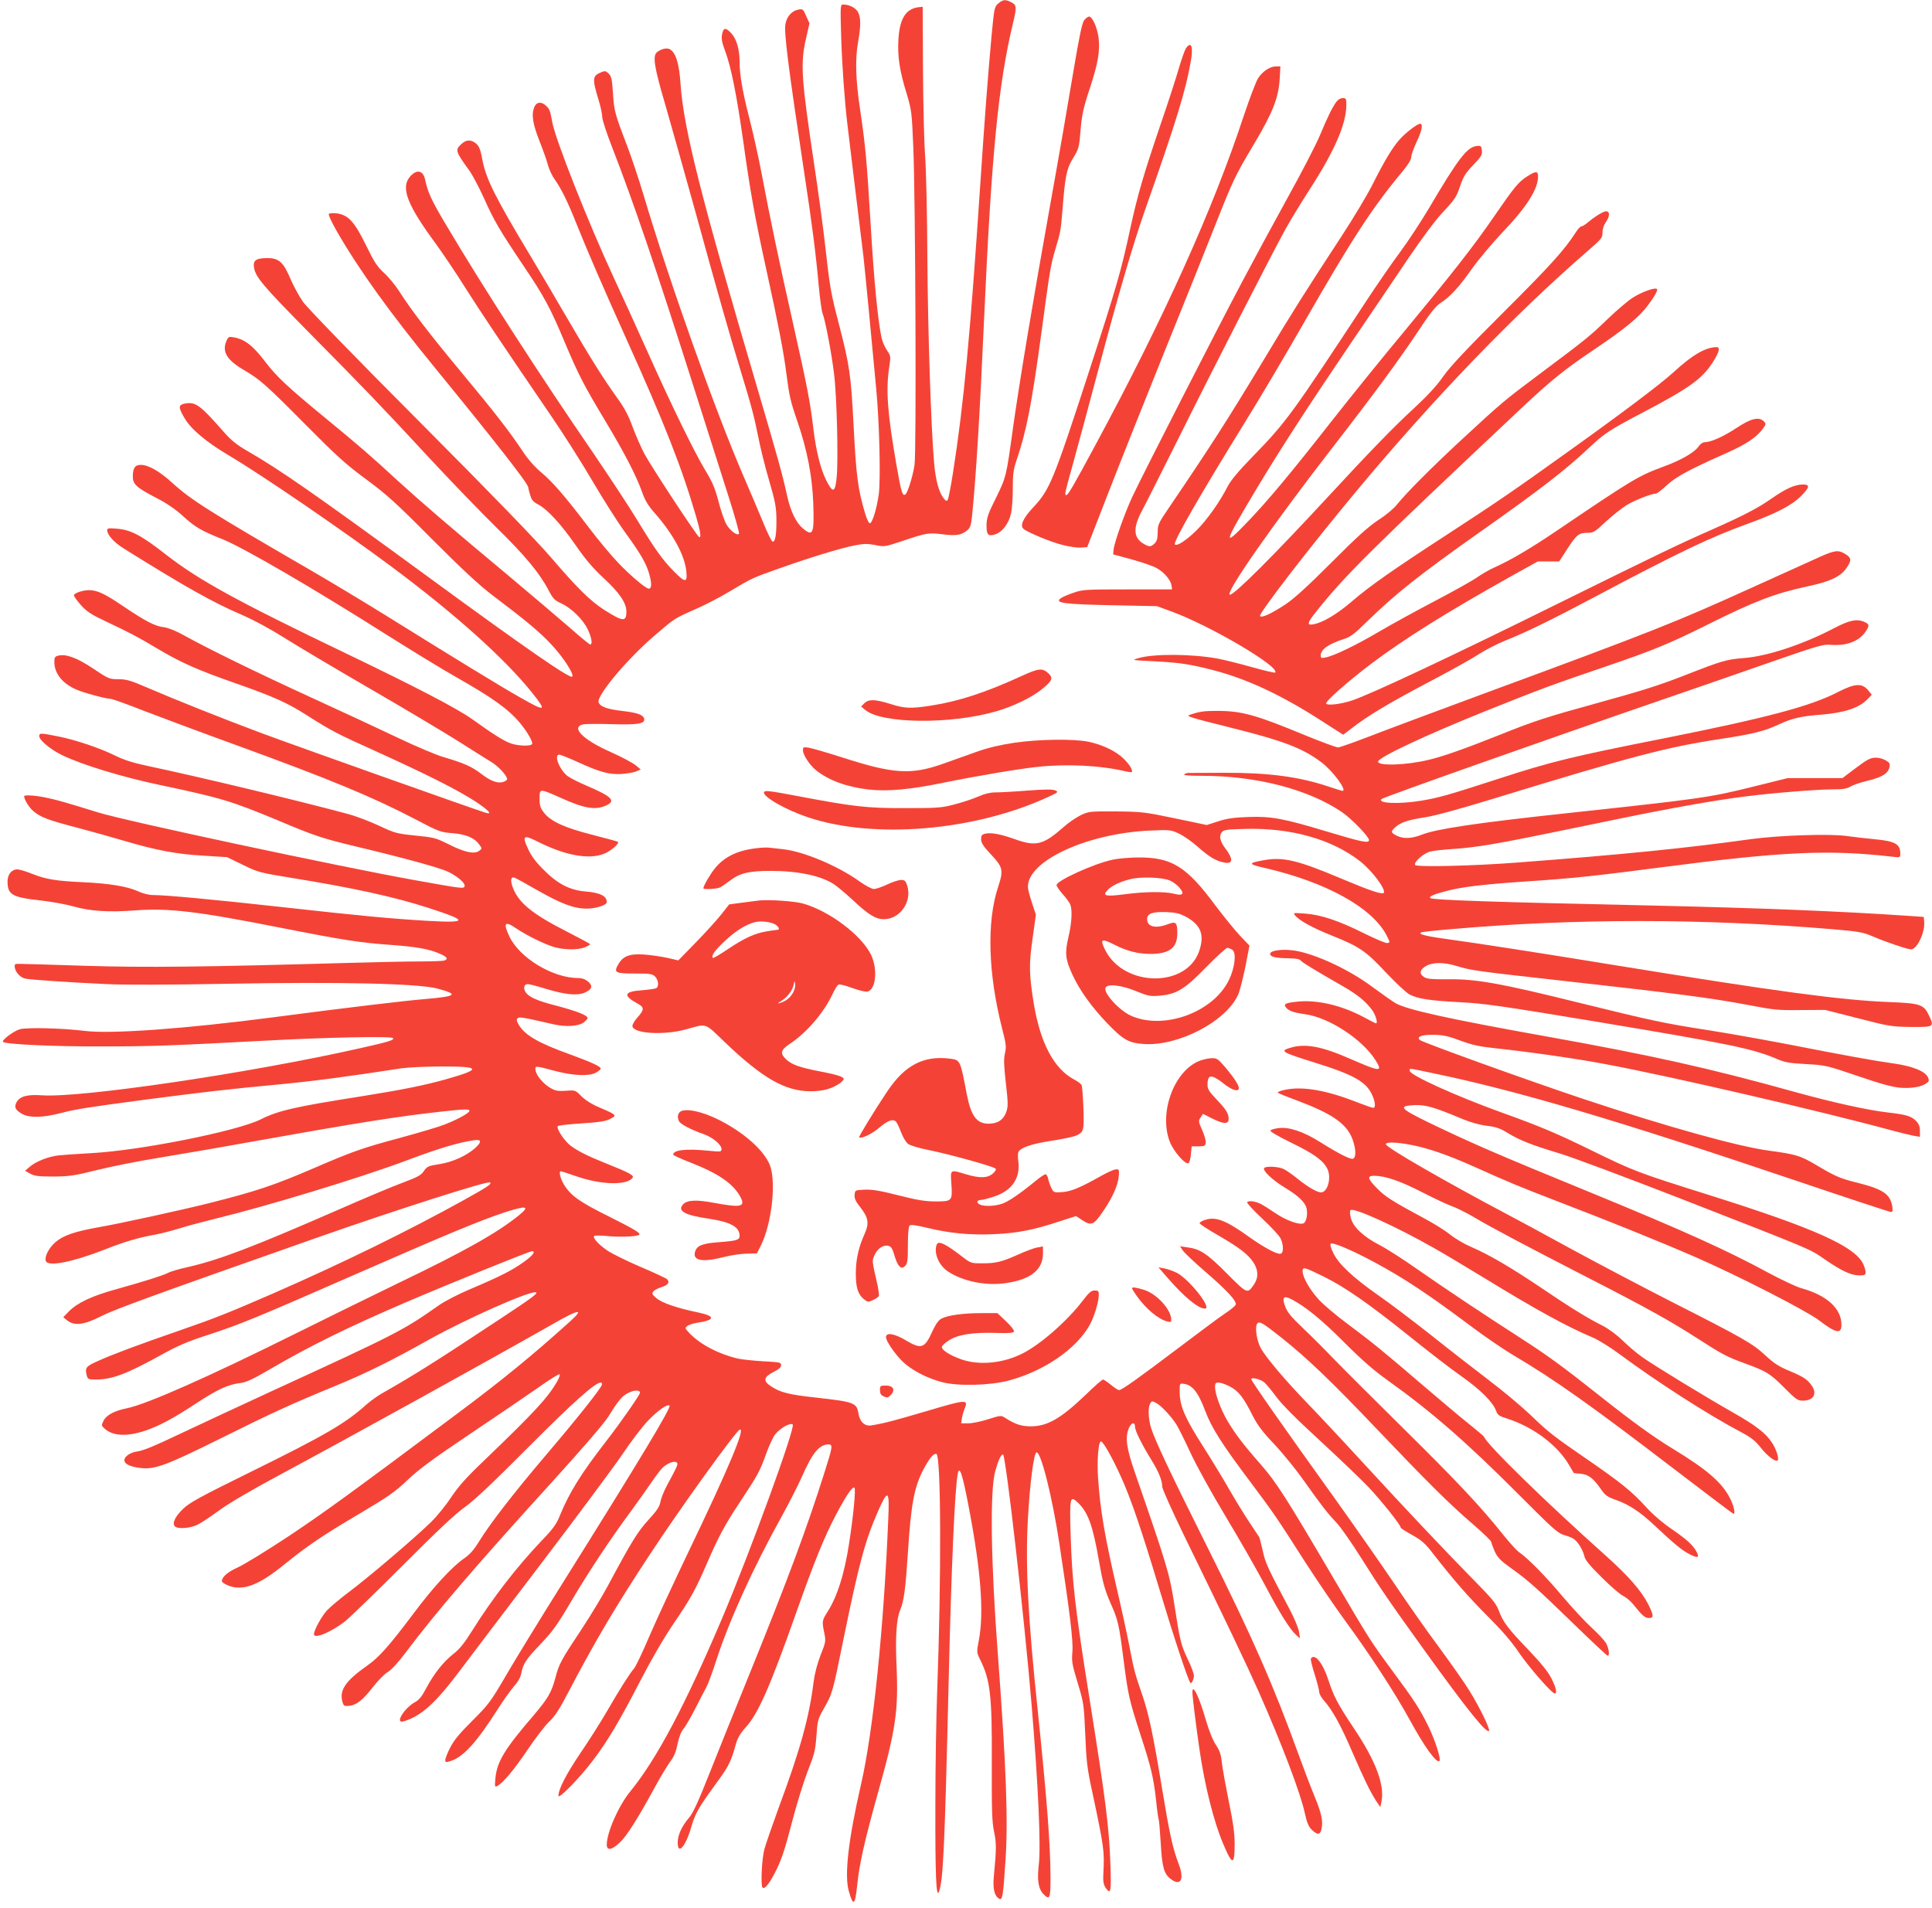 <?xml version="1.0" standalone="no"?>
<!DOCTYPE svg PUBLIC "-//W3C//DTD SVG 20010904//EN"
 "http://www.w3.org/TR/2001/REC-SVG-20010904/DTD/svg10.dtd">
<svg version="1.0" xmlns="http://www.w3.org/2000/svg"
 width="1280pt" height="1264pt" viewBox="0 0 1280 1264"
 preserveAspectRatio="xMidYMid meet">
<g transform="translate(0,1264) scale(0.1,-0.1)"
fill="#f44336" stroke="none">
<path d="M6614 12617 c-26 -22 -27 -29 -45 -218 -25 -276 -45 -538 -74 -974
-67 -1007 -110 -1463 -181 -1916 -14 -91 -30 -172 -35 -180 -7 -11 -13 -9 -28
11 -31 40 -52 118 -62 230 -21 239 -42 887 -45 1360 -1 278 -8 584 -15 680 -7
96 -13 357 -14 580 l-2 405 -29 -3 c-84 -11 -124 -77 -132 -216 -6 -113 8
-204 54 -354 34 -113 35 -124 45 -362 14 -335 21 -2017 8 -2100 -11 -75 -46
-187 -61 -196 -19 -12 -27 13 -58 191 -60 344 -72 497 -49 650 11 73 11 76
-14 113 -14 20 -30 57 -36 82 -24 108 -50 374 -71 725 -28 466 -36 546 -71
785 -30 198 -34 337 -15 445 20 112 20 168 1 204 -14 28 -58 51 -98 51 -20 0
-20 -4 -14 -217 6 -188 23 -428 42 -583 3 -25 25 -211 50 -415 25 -203 50
-406 55 -450 9 -77 53 -532 85 -880 22 -235 30 -600 17 -701 -13 -91 -41 -186
-58 -191 -7 -2 -20 25 -32 64 -49 166 -59 243 -77 589 -17 330 -27 396 -95
659 -57 219 -61 243 -95 545 -14 124 -46 356 -70 515 -86 573 -93 672 -56 835
l24 106 -22 48 c-20 46 -22 48 -53 42 -42 -8 -75 -45 -84 -94 -11 -56 18 -282
125 -992 50 -326 77 -538 95 -740 8 -85 19 -168 25 -184 18 -44 59 -259 76
-396 19 -144 30 -577 18 -695 -10 -101 -26 -104 -70 -15 -37 74 -66 193 -83
330 -22 188 -42 288 -134 699 -96 427 -148 674 -211 1006 -20 105 -56 267 -80
360 -45 175 -65 289 -65 375 0 80 -19 148 -52 186 -39 44 -55 43 -64 -3 -6
-29 -1 -55 21 -113 39 -105 76 -291 119 -595 50 -356 76 -499 156 -865 76
-346 113 -538 130 -675 19 -149 27 -184 74 -320 64 -188 97 -358 104 -537 7
-207 -1 -225 -69 -169 -44 37 -82 114 -104 216 -30 137 -60 246 -195 705 -378
1282 -490 1726 -511 2020 -9 139 -31 210 -70 233 -19 12 -56 4 -84 -17 -33
-24 -23 -92 53 -351 38 -132 127 -447 197 -700 149 -543 227 -816 300 -1055
74 -241 91 -307 120 -451 13 -68 45 -196 71 -284 40 -137 47 -174 48 -255 1
-102 -8 -154 -26 -148 -7 3 -35 60 -63 129 -28 68 -86 205 -129 304 -187 432
-490 1285 -661 1859 -31 104 -81 254 -112 335 -81 211 -84 225 -92 344 -6 91
-10 111 -28 129 -20 19 -25 20 -53 8 -55 -23 -57 -43 -14 -183 13 -43 24 -93
24 -112 0 -19 30 -110 66 -202 140 -360 289 -797 534 -1568 87 -275 194 -609
236 -742 43 -134 74 -246 70 -250 -14 -14 -61 23 -85 66 -13 24 -36 91 -51
150 -22 83 -39 126 -85 201 -77 128 -226 434 -383 785 -72 160 -173 383 -226
496 -167 360 -387 916 -407 1029 -14 78 -18 88 -42 110 -29 28 -61 25 -75 -5
-23 -50 -14 -112 32 -229 25 -62 50 -134 57 -162 7 -27 27 -69 45 -94 43 -61
84 -144 143 -292 67 -168 185 -441 330 -762 252 -558 368 -853 461 -1172 30
-102 37 -145 23 -143 -12 1 -316 464 -363 551 -22 42 -58 123 -79 180 -28 77
-54 126 -105 196 -89 124 -174 259 -336 537 -74 127 -178 304 -233 395 -236
392 -297 514 -321 641 -12 66 -21 89 -41 107 -34 29 -66 28 -99 -3 -42 -39
-39 -48 57 -180 19 -28 61 -107 92 -175 68 -152 103 -212 262 -449 138 -204
180 -282 278 -517 90 -212 122 -274 260 -504 132 -220 210 -370 249 -480 20
-57 41 -92 87 -143 121 -139 195 -276 206 -382 8 -77 -7 -77 -81 -2 -78 79
-127 148 -249 349 -52 86 -183 284 -289 440 -359 523 -729 1097 -978 1517 -93
157 -115 205 -134 293 -14 61 -57 68 -101 16 -61 -73 -17 -187 176 -448 42
-58 130 -188 194 -290 111 -174 207 -319 566 -845 83 -121 207 -317 276 -435
69 -118 165 -269 213 -335 107 -147 145 -213 164 -288 15 -57 13 -87 -6 -87
-19 0 -126 90 -204 173 -45 47 -130 149 -190 228 -157 207 -243 307 -318 369
-42 35 -87 86 -123 140 -87 131 -187 260 -406 523 -212 255 -333 413 -412 537
-27 41 -72 97 -102 123 -44 41 -64 71 -118 182 -76 155 -116 199 -190 211 -26
3 -51 2 -56 -3 -5 -5 17 -54 57 -123 146 -252 344 -528 644 -895 409 -500 620
-771 620 -794 0 -6 6 -30 13 -52 9 -32 21 -45 52 -61 61 -32 152 -130 250
-272 65 -94 116 -153 186 -218 103 -95 149 -163 149 -220 0 -69 -22 -68 -145
10 -94 60 -180 145 -353 347 -96 112 -391 417 -872 900 -430 431 -746 757
-773 796 -25 36 -62 103 -82 150 -47 112 -77 139 -153 139 -76 0 -97 -15 -89
-63 10 -63 62 -124 366 -432 369 -373 471 -479 796 -830 143 -154 343 -361
444 -460 189 -185 286 -302 345 -415 30 -57 41 -68 85 -88 66 -30 146 -108
176 -174 25 -54 32 -98 15 -98 -5 0 -67 51 -137 113 -70 61 -252 215 -403 342
-383 319 -587 495 -737 632 -178 164 -248 225 -478 414 -247 203 -322 273
-396 370 -83 109 -135 150 -210 164 -31 6 -36 4 -47 -20 -34 -74 -1 -130 118
-199 102 -60 140 -93 400 -355 208 -210 269 -266 405 -366 138 -102 198 -156
435 -395 199 -199 309 -302 399 -371 224 -169 315 -245 391 -326 79 -83 156
-201 141 -216 -15 -15 -303 184 -956 662 -749 548 -983 711 -1201 836 -62 36
-103 68 -143 114 -168 191 -194 210 -267 197 -43 -9 -43 -24 -4 -92 42 -75
145 -162 294 -250 218 -129 756 -497 1082 -740 422 -314 754 -613 932 -837 97
-122 88 -125 -87 -25 -129 73 -444 266 -881 538 -135 84 -357 218 -495 298
-680 394 -800 470 -925 584 -83 76 -157 118 -207 118 -39 0 -53 -21 -53 -78 0
-51 25 -73 158 -142 64 -33 124 -73 175 -120 82 -74 120 -96 255 -150 140 -55
607 -327 1102 -641 162 -102 365 -226 450 -274 245 -139 348 -213 426 -306 47
-57 87 -126 79 -139 -10 -16 -100 -12 -147 7 -43 16 -110 58 -248 157 -101 72
-367 211 -840 438 -717 344 -973 484 -1191 654 -162 127 -233 164 -323 171
-52 5 -66 3 -66 -8 0 -33 45 -83 113 -125 409 -255 582 -352 771 -434 88 -38
197 -97 295 -159 86 -54 338 -204 561 -333 223 -129 484 -285 580 -345 96 -61
199 -126 229 -144 47 -30 101 -89 101 -112 0 -4 -11 -12 -24 -17 -36 -13 -85
4 -149 54 -61 47 -115 71 -252 111 -49 15 -182 71 -295 125 -113 54 -369 173
-570 265 -367 168 -692 327 -850 415 -52 29 -103 50 -132 54 -62 7 -124 40
-274 141 -117 80 -170 105 -224 105 -42 0 -100 -20 -100 -34 0 -8 21 -37 47
-66 38 -42 68 -62 162 -106 161 -76 220 -107 343 -181 155 -92 264 -141 513
-228 262 -92 348 -131 478 -214 166 -105 194 -120 467 -243 328 -149 527 -249
648 -327 88 -58 118 -90 70 -76 -75 23 -1283 452 -1478 525 -271 101 -578 224
-764 304 -111 48 -139 56 -192 56 -59 0 -65 2 -166 70 -108 72 -181 99 -232
86 -22 -5 -26 -12 -26 -42 0 -75 53 -142 144 -182 47 -21 198 -62 228 -62 10
0 109 -35 220 -79 112 -43 385 -145 608 -226 626 -228 904 -343 1190 -492 157
-83 169 -87 245 -93 90 -7 147 -30 179 -74 21 -28 21 -28 1 -43 -32 -24 -97
-10 -200 42 -88 44 -100 47 -223 59 -124 13 -136 16 -240 65 -60 28 -152 63
-203 77 -337 91 -1006 251 -1334 320 -90 19 -153 39 -206 65 -103 51 -261 105
-379 129 -119 24 -130 25 -130 3 0 -27 76 -90 153 -127 134 -64 392 -143 642
-196 416 -88 475 -106 790 -237 242 -102 288 -117 520 -173 315 -75 545 -139
600 -164 66 -31 120 -78 113 -98 -7 -17 -9 -17 -343 43 -499 90 -1900 389
-2084 446 -223 69 -276 84 -344 98 -68 15 -147 20 -147 10 0 -22 33 -76 61
-99 48 -41 96 -59 291 -110 95 -25 234 -64 308 -86 213 -63 348 -89 525 -99
l159 -10 105 -51 c100 -49 112 -52 320 -86 415 -67 687 -127 912 -200 263 -85
261 -100 -7 -85 -251 15 -433 32 -964 91 -449 50 -773 80 -856 80 -27 0 -67
10 -100 25 -69 32 -191 52 -364 60 -177 8 -245 19 -336 55 -41 17 -86 30 -99
30 -38 0 -65 -33 -65 -81 0 -86 31 -104 212 -124 73 -8 174 -26 223 -40 111
-32 236 -40 408 -27 221 17 411 -5 957 -113 425 -84 538 -101 735 -115 170
-12 261 -28 332 -60 45 -20 54 -34 27 -44 -9 -3 -84 -6 -167 -6 -84 0 -300 -5
-482 -10 -948 -27 -1330 -31 -1725 -19 -217 7 -413 13 -435 13 -37 1 -40 -1
-37 -24 5 -33 38 -68 71 -74 34 -7 293 -25 536 -36 119 -6 416 -5 795 2 750
14 1265 2 1395 -31 147 -39 132 -52 -77 -70 -135 -11 -520 -57 -1008 -121
-581 -76 -1074 -112 -1250 -90 -143 18 -380 24 -428 11 -40 -11 -123 -73 -112
-84 17 -16 335 -31 650 -30 338 0 461 5 1085 38 396 22 840 31 849 17 8 -13
-23 -23 -214 -66 -736 -166 -1848 -330 -2110 -313 -100 7 -147 -6 -170 -45
-18 -34 -9 -53 40 -80 48 -25 136 -23 251 7 105 27 175 38 559 89 366 48 570
72 885 101 230 22 438 49 815 107 41 6 159 12 262 12 267 1 273 -17 28 -86
-140 -39 -288 -69 -565 -113 -433 -68 -544 -94 -657 -151 -155 -78 -801 -207
-1123 -224 -93 -5 -192 -12 -218 -15 -67 -8 -146 -39 -187 -73 l-34 -29 34
-19 c29 -16 56 -19 155 -19 107 1 139 6 288 43 92 23 278 60 414 82 135 22
409 69 607 105 711 127 969 168 1259 200 162 18 187 18 187 5 0 -14 -81 -58
-163 -90 -40 -16 -173 -55 -297 -89 -240 -64 -315 -90 -560 -196 -274 -118
-387 -156 -695 -234 -186 -47 -599 -137 -731 -160 -170 -30 -245 -56 -298
-102 -44 -39 -73 -97 -62 -124 14 -39 176 -7 384 74 133 53 235 83 340 101 35
6 107 25 160 41 53 17 160 45 237 64 338 82 961 271 1265 385 218 82 342 119
448 135 54 9 56 -10 7 -54 -58 -50 -147 -90 -234 -104 -73 -11 -82 -15 -103
-46 -19 -28 -42 -40 -138 -76 -63 -23 -261 -106 -440 -185 -559 -244 -777
-327 -986 -375 -55 -12 -114 -29 -130 -38 -38 -19 -156 -56 -338 -107 -165
-45 -263 -91 -320 -149 l-37 -38 27 -22 c48 -37 112 -29 225 29 91 46 352 141
1444 525 507 178 1120 374 1132 361 11 -11 -14 -28 -174 -117 -366 -203 -803
-417 -1253 -614 -308 -134 -388 -166 -630 -250 -270 -93 -451 -161 -543 -203
-80 -36 -86 -44 -71 -100 6 -19 13 -22 58 -22 107 0 203 36 421 156 124 69
182 94 330 142 213 70 308 109 1002 413 578 253 788 340 949 394 153 50 179
46 102 -17 -145 -117 -358 -237 -795 -447 -169 -82 -483 -236 -698 -343 -563
-280 -974 -462 -1103 -488 -84 -17 -137 -45 -156 -83 -15 -31 -15 -33 9 -54
55 -48 148 -52 270 -11 92 32 179 78 330 177 144 95 217 129 299 138 37 5 82
25 184 85 266 156 523 283 912 450 275 118 817 338 834 338 28 0 5 -30 -58
-74 -74 -53 -155 -94 -346 -175 -83 -35 -175 -82 -215 -111 -233 -164 -277
-187 -1090 -560 -236 -109 -524 -243 -640 -298 -146 -70 -226 -103 -263 -108
-55 -7 -97 -40 -86 -68 8 -21 54 -38 115 -43 88 -8 166 21 507 190 351 175
485 236 772 354 204 84 369 165 627 310 239 133 652 317 701 311 23 -3 -16
-32 -228 -172 -426 -282 -573 -375 -795 -501 -27 -16 -72 -48 -100 -73 -137
-123 -273 -202 -760 -442 -345 -170 -409 -205 -453 -248 -53 -51 -73 -95 -53
-115 19 -19 103 -13 151 12 25 12 89 55 142 94 60 44 204 129 375 221 521 280
1400 766 1838 1015 171 98 209 104 114 18 -248 -224 -450 -390 -755 -617 -705
-527 -879 -653 -1110 -807 -144 -95 -295 -188 -337 -207 -70 -32 -107 -64
-107 -92 0 -7 20 -20 45 -30 96 -36 200 3 369 141 156 126 249 189 496 335
194 115 238 146 320 224 73 70 169 141 415 306 176 118 380 257 453 308 73 52
136 91 140 87 4 -3 -4 -25 -17 -48 -62 -108 -148 -201 -482 -522 -121 -115
-171 -172 -220 -245 -34 -52 -94 -126 -133 -164 -106 -104 -416 -368 -542
-462 -61 -46 -128 -102 -149 -125 -35 -39 -85 -130 -85 -156 0 -35 116 14 209
87 28 23 199 188 379 368 226 227 353 346 412 387 60 42 185 160 420 396 300
301 443 429 480 429 6 0 10 -6 8 -14 -5 -24 -174 -236 -379 -476 -206 -243
-359 -440 -434 -561 -34 -56 -61 -87 -100 -114 -81 -56 -207 -193 -336 -366
-160 -213 -228 -290 -307 -345 -141 -99 -184 -161 -164 -236 8 -30 12 -33 43
-30 50 4 92 37 160 125 33 42 77 87 98 99 23 13 69 63 117 127 205 272 452
561 974 1135 204 225 342 385 371 431 69 112 93 139 137 159 39 18 72 17 72
-2 0 -13 -128 -197 -222 -318 -169 -218 -247 -343 -312 -503 -19 -48 -45 -84
-114 -155 -167 -175 -327 -382 -462 -597 -52 -84 -85 -125 -125 -156 -68 -53
-130 -132 -181 -228 -27 -52 -48 -78 -72 -91 -73 -39 -139 -146 -79 -129 117
34 213 121 376 339 71 94 318 421 551 726 232 305 468 623 524 705 55 83 131
182 168 221 66 69 131 115 144 101 12 -12 -191 -350 -713 -1183 -148 -236
-316 -510 -373 -609 -99 -169 -112 -187 -221 -296 -86 -85 -124 -132 -147
-179 -18 -35 -32 -71 -32 -81 0 -15 4 -16 34 -7 85 26 174 124 315 346 35 55
83 122 106 149 27 30 45 62 49 88 12 63 33 94 130 195 76 80 109 125 200 280
118 200 263 418 398 600 46 63 107 149 135 190 28 41 61 85 74 97 33 30 79 47
93 33 10 -10 7 -18 -69 -159 -18 -35 -37 -82 -40 -104 -6 -30 -24 -57 -79
-117 -72 -79 -108 -137 -268 -435 -38 -71 -116 -200 -172 -285 -140 -211 -152
-233 -176 -325 -27 -100 -48 -136 -149 -255 -189 -220 -239 -303 -249 -413 -5
-56 -4 -59 14 -49 38 20 111 108 202 243 50 74 113 156 140 182 38 35 69 82
132 204 173 330 310 562 535 903 197 301 571 820 596 828 40 15 -72 -252 -339
-808 -96 -201 -213 -452 -259 -559 -45 -107 -92 -204 -102 -215 -26 -29 -95
-137 -181 -286 -40 -69 -119 -194 -176 -277 -94 -140 -144 -237 -144 -281 0
-26 141 119 229 235 99 131 174 258 315 530 70 136 152 277 218 375 113 165
146 225 223 403 75 173 116 250 212 395 123 186 137 211 177 323 19 54 47 114
61 133 31 40 102 81 117 66 19 -19 -279 -838 -467 -1282 -245 -577 -433 -933
-610 -1150 -77 -94 -155 -271 -155 -352 0 -41 32 -36 86 14 46 43 121 161 236
373 35 64 79 137 98 163 26 34 39 66 49 117 9 44 23 81 38 99 14 16 49 77 79
135 29 58 63 122 73 141 11 19 41 99 66 178 87 267 242 609 435 957 46 83 105
199 132 259 70 160 116 216 177 216 30 0 28 -13 -28 -190 -116 -367 -242 -706
-493 -1325 -94 -231 -215 -531 -269 -668 -72 -182 -107 -258 -133 -289 -49
-57 -76 -116 -76 -166 0 -85 52 -27 89 100 28 97 47 130 186 320 63 87 80 123
110 231 12 42 29 72 65 112 84 92 161 268 335 760 119 336 185 499 261 644 69
131 113 196 125 184 10 -10 -8 -194 -37 -378 -30 -194 -77 -343 -141 -443 -37
-59 -38 -63 -22 -141 11 -54 10 -60 -24 -146 -23 -59 -39 -121 -47 -180 -28
-229 -88 -448 -231 -832 -43 -118 -86 -242 -95 -276 -17 -63 -25 -239 -12
-253 15 -14 48 29 93 120 34 69 58 143 100 305 30 118 78 272 105 343 45 114
52 139 59 236 7 101 10 114 47 178 60 106 59 103 134 472 102 498 142 645 227
839 66 150 77 143 68 -50 -30 -728 -100 -1409 -180 -1757 -85 -370 -112 -606
-81 -711 29 -102 41 -93 55 39 14 142 49 295 135 604 121 429 139 552 126 848
-9 194 -1 314 24 373 25 61 35 136 51 378 21 330 42 438 106 559 39 72 66 103
83 97 31 -12 33 -826 5 -1572 -6 -159 -12 -501 -12 -760 -1 -454 5 -617 24
-568 28 75 38 297 64 1388 18 767 41 1286 61 1384 11 54 32 -10 73 -228 80
-419 101 -696 66 -879 -15 -79 -15 -80 9 -128 67 -136 79 -236 77 -685 -1
-314 1 -389 15 -455 16 -78 16 -109 -2 -301 -7 -78 5 -126 36 -143 21 -11 26
14 41 245 19 269 6 625 -50 1375 -47 622 -53 1086 -17 1214 20 71 37 108 51
110 18 2 142 -1084 190 -1664 44 -533 62 -934 47 -1057 -11 -97 -3 -155 28
-189 44 -46 50 -35 50 99 0 221 -23 517 -85 1117 -65 616 -82 962 -65 1264 13
236 39 438 57 443 28 10 105 -293 152 -607 68 -445 92 -643 86 -713 -6 -65 -2
-85 35 -207 40 -132 41 -140 50 -340 7 -178 13 -228 45 -375 80 -376 83 -400
75 -547 -3 -50 1 -72 13 -92 36 -54 40 -34 34 147 -9 255 -31 426 -137 1092
-98 613 -117 781 -127 1101 -7 246 -4 258 49 208 67 -65 98 -150 139 -386 24
-139 37 -186 73 -271 55 -124 59 -142 91 -393 30 -232 37 -259 115 -500 67
-205 83 -273 100 -428 6 -61 14 -114 16 -118 3 -5 9 -75 14 -157 9 -160 21
-205 65 -239 66 -52 93 -6 56 93 -42 110 -61 198 -112 505 -58 352 -88 494
-130 617 -50 144 -57 172 -84 313 -14 74 -50 241 -80 370 -87 375 -115 540
-130 758 -8 113 2 242 19 242 15 0 78 -113 133 -235 66 -145 137 -355 253
-740 94 -313 192 -610 207 -625 7 -8 23 24 23 48 0 13 -17 60 -39 105 -47 99
-53 122 -91 369 -32 203 -45 248 -261 872 -56 161 -66 233 -40 294 16 38 41
43 41 8 0 -26 45 -116 109 -220 47 -76 71 -134 71 -176 0 -14 66 -161 146
-326 272 -556 411 -848 494 -1034 153 -346 277 -672 305 -804 13 -60 24 -87
45 -108 39 -38 58 -36 66 7 10 54 -1 103 -51 224 -25 60 -71 183 -104 273
-164 452 -302 768 -597 1358 -252 504 -355 723 -379 803 -17 59 -20 130 -5
158 10 17 13 18 38 5 34 -17 101 -89 136 -144 14 -22 56 -107 94 -189 39 -84
140 -267 234 -423 91 -151 209 -358 263 -460 97 -184 162 -287 205 -325 l23
-20 -7 45 c-4 24 -32 92 -63 150 -144 271 -161 307 -177 386 -10 43 -20 84
-24 91 -4 6 -32 49 -63 95 -31 46 -91 144 -134 218 -42 74 -120 202 -173 285
-119 186 -154 265 -156 354 -1 65 -1 66 24 63 59 -6 98 -55 145 -180 41 -110
111 -221 298 -469 156 -209 172 -231 362 -529 80 -124 199 -299 264 -388 164
-223 334 -483 431 -661 99 -181 178 -290 197 -272 11 12 -29 138 -73 228 -57
116 -92 171 -239 369 -142 193 -147 199 -385 605 -323 550 -382 641 -485 760
-118 134 -174 208 -225 295 -43 74 -80 175 -80 220 0 25 4 30 23 30 13 0 46
-11 73 -25 58 -29 92 -72 153 -194 33 -64 65 -107 142 -188 55 -58 143 -166
196 -241 120 -169 153 -212 219 -282 28 -30 102 -136 164 -235 124 -198 188
-291 425 -620 271 -376 402 -540 420 -523 10 9 -62 157 -129 265 -31 51 -121
179 -199 285 -79 106 -214 298 -300 427 -87 128 -262 379 -390 558 -352 490
-557 784 -557 795 0 15 56 2 84 -19 12 -9 48 -52 79 -94 38 -52 131 -146 289
-291 128 -118 274 -258 324 -310 84 -89 214 -251 214 -269 0 -4 34 -26 76 -49
64 -36 86 -55 142 -128 137 -175 229 -281 360 -412 93 -93 157 -167 204 -237
65 -96 219 -273 239 -273 17 0 9 37 -22 99 -22 44 -67 100 -150 187 -140 146
-171 187 -199 263 -18 48 -44 79 -179 216 -197 201 -419 436 -731 775 -134
146 -298 321 -365 390 -137 142 -261 288 -300 354 -28 49 -43 141 -26 166 13
20 37 6 164 -95 168 -134 329 -288 623 -597 349 -366 486 -502 642 -636 67
-58 122 -111 122 -118 0 -6 11 -35 23 -63 19 -41 39 -61 103 -107 118 -84 167
-128 413 -366 123 -120 228 -218 232 -218 14 0 10 39 -7 77 -9 19 -53 67 -96
106 -44 40 -130 133 -193 207 -110 132 -237 261 -291 296 -14 10 -65 65 -111
123 -148 185 -299 345 -653 695 -190 188 -396 393 -457 456 -60 63 -155 158
-210 210 -78 74 -104 106 -118 143 -23 62 -12 76 41 49 92 -48 200 -135 350
-286 117 -117 196 -186 290 -253 287 -205 522 -410 860 -749 250 -250 263
-262 318 -278 46 -14 62 -24 86 -58 16 -22 32 -56 36 -75 5 -28 31 -60 117
-145 60 -60 124 -115 142 -122 17 -8 47 -33 66 -56 59 -74 77 -90 104 -90 33
0 32 16 -4 89 -47 92 -129 186 -279 321 -400 357 -792 740 -810 791 -2 4 -45
41 -95 81 -51 40 -186 154 -302 253 -268 230 -339 288 -506 413 -75 55 -162
129 -193 163 -60 66 -106 148 -106 187 0 30 12 27 138 -35 139 -68 299 -179
562 -390 129 -104 287 -226 352 -271 125 -88 209 -172 229 -227 11 -31 20 -37
78 -55 174 -57 332 -177 408 -309 15 -25 28 -47 29 -49 1 -2 21 -5 44 -6 52
-4 84 -28 132 -96 33 -48 45 -57 105 -78 87 -31 159 -79 253 -167 133 -125
183 -166 233 -192 54 -27 66 -25 50 10 -21 45 -65 86 -166 155 -65 45 -128 99
-173 149 -92 101 -167 162 -394 318 -222 153 -247 172 -375 295 -55 52 -176
154 -270 225 -93 71 -267 206 -386 301 -119 94 -276 213 -350 264 -168 118
-260 205 -295 277 -16 31 -23 58 -18 63 12 12 142 -43 294 -125 198 -107 357
-213 640 -425 85 -64 207 -147 270 -185 281 -166 514 -331 1082 -766 208 -159
380 -289 383 -289 13 0 3 51 -21 99 -54 108 -151 192 -379 331 -132 80 -276
185 -490 355 -232 184 -345 267 -515 376 -255 164 -511 335 -690 460 -91 64
-203 136 -250 160 -106 55 -174 118 -190 178 -7 28 -8 47 -2 53 20 20 303
-109 551 -250 64 -36 213 -125 331 -197 351 -215 552 -325 728 -399 34 -15
113 -64 175 -110 247 -183 586 -401 805 -516 65 -35 92 -56 128 -102 42 -54
99 -97 111 -84 12 11 -9 76 -38 119 -41 63 -109 114 -258 199 -170 96 -521
310 -600 366 -35 25 -94 74 -130 110 -39 38 -92 77 -132 98 -97 48 -222 125
-416 257 -195 131 -337 214 -455 265 -45 19 -108 56 -140 82 -33 27 -112 76
-176 110 -203 109 -256 142 -309 197 -63 64 -67 83 -18 83 71 0 173 -35 315
-108 80 -41 169 -83 198 -93 29 -10 94 -42 145 -72 123 -73 343 -189 755 -401
398 -204 545 -286 732 -406 161 -104 192 -120 313 -164 139 -51 165 -66 258
-160 79 -79 88 -86 125 -86 69 1 95 45 57 100 -29 41 -54 58 -147 97 -71 29
-104 51 -161 104 -84 78 -149 115 -620 354 -192 98 -492 256 -665 350 -173 95
-364 198 -425 230 -410 217 -795 439 -803 463 -5 17 66 16 165 -3 113 -21 247
-68 413 -142 243 -109 296 -131 560 -233 340 -130 694 -273 920 -372 283 -124
725 -351 809 -414 115 -88 151 -95 151 -32 0 108 -94 195 -265 243 -33 9 -126
53 -207 96 -290 157 -560 279 -1168 529 -652 267 -802 332 -1103 477 -182 89
-196 106 -84 111 72 3 129 -13 319 -93 54 -22 115 -39 160 -44 59 -7 86 -16
138 -48 81 -49 154 -78 346 -136 83 -25 438 -158 790 -295 894 -349 861 -335
961 -404 113 -78 177 -108 231 -108 36 0 42 3 42 21 0 12 -7 36 -16 55 -55
116 -324 237 -1010 453 -492 155 -499 157 -804 306 -223 109 -331 154 -570
240 -309 111 -620 252 -620 280 0 19 -16 20 152 -15 559 -116 1213 -309 2397
-709 343 -116 631 -211 639 -211 11 0 13 8 9 37 -14 81 -60 113 -224 155 -125
31 -150 42 -288 124 -97 57 -131 67 -302 90 -206 27 -679 159 -1233 343 -377
126 -1069 376 -1084 391 -22 22 15 35 92 34 62 -1 96 -8 176 -38 80 -30 127
-40 240 -52 218 -23 544 -70 726 -105 438 -82 1433 -313 1892 -438 59 -16 125
-32 147 -36 l41 -7 0 40 c0 29 -7 46 -26 66 -31 31 -68 42 -184 55 -139 16
-367 67 -614 135 -566 158 -947 243 -1666 372 -637 114 -911 175 -985 218 -23
14 -91 62 -151 106 -156 117 -379 220 -517 242 -82 12 -162 1 -162 -22 0 -19
36 -28 121 -29 52 -1 75 -5 84 -17 13 -14 83 -57 280 -170 94 -54 149 -99 192
-158 23 -33 38 -86 24 -86 -3 0 -38 18 -79 40 -145 78 -307 117 -438 104 -82
-8 -98 -16 -79 -39 19 -23 50 -34 129 -45 156 -22 374 -164 462 -301 53 -84
38 -83 -173 9 -183 80 -292 100 -389 70 -72 -21 -60 -29 161 -98 257 -80 342
-127 381 -215 21 -46 24 -85 7 -85 -7 0 -57 18 -112 39 -198 78 -357 105 -470
81 -32 -6 -54 -15 -50 -20 5 -4 61 -27 124 -50 235 -88 331 -154 370 -256 24
-66 26 -122 4 -131 -17 -6 -91 31 -219 111 -107 68 -206 101 -273 92 -25 -3
-50 -10 -55 -15 -6 -6 46 -37 134 -80 156 -76 217 -120 244 -177 27 -58 1
-154 -43 -154 -26 0 -88 36 -156 91 -33 27 -75 56 -92 64 -35 17 -120 20 -129
6 -10 -18 57 -81 140 -131 86 -52 131 -95 141 -134 9 -38 0 -88 -18 -100 -25
-15 -117 17 -192 69 -35 24 -77 50 -92 58 -38 19 -86 25 -91 11 -2 -6 43 -55
101 -109 57 -53 112 -112 120 -130 20 -42 21 -94 2 -101 -20 -8 -106 37 -202
105 -161 116 -228 142 -299 119 -22 -7 -39 -17 -37 -23 1 -5 55 -41 120 -78
143 -83 199 -126 235 -179 34 -51 36 -102 5 -148 -44 -64 -43 -64 -179 72
-131 132 -177 163 -263 174 l-48 7 17 -26 c9 -15 77 -79 151 -143 145 -125
209 -195 201 -218 -3 -8 -34 -34 -69 -57 -35 -23 -173 -126 -308 -228 -274
-207 -378 -281 -396 -281 -7 0 -31 16 -54 35 -23 19 -47 35 -52 35 -6 0 -57
-44 -113 -99 -166 -159 -255 -211 -366 -211 -64 0 -105 14 -176 60 -20 13 -31
11 -106 -13 -46 -15 -105 -27 -131 -27 l-48 0 5 33 c2 17 11 47 18 64 26 63
11 62 -248 -15 -221 -65 -285 -82 -371 -96 -43 -7 -76 24 -85 81 -11 69 -29
75 -277 103 -184 20 -240 34 -303 76 -53 35 -48 61 18 94 35 18 50 31 50 45 0
19 -9 20 -120 26 -66 4 -141 12 -167 18 -128 30 -247 93 -318 166 -33 35 -34
37 -16 50 10 8 39 17 65 21 121 18 123 44 4 69 -136 28 -235 62 -273 93 -30
26 -33 32 -21 46 7 9 31 21 53 28 44 13 58 33 37 53 -8 7 -85 43 -172 80 -87
37 -184 85 -216 105 -61 40 -107 89 -94 101 4 4 42 4 84 0 71 -8 178 -5 208 5
26 9 -9 31 -192 123 -194 96 -253 137 -299 210 -25 40 -38 91 -22 91 3 0 53
-16 110 -36 160 -54 323 -58 364 -9 14 17 -17 34 -170 95 -128 51 -195 85
-243 122 -42 34 -94 115 -81 127 5 5 77 13 159 18 116 8 159 14 188 30 46 23
44 26 -68 74 -51 21 -95 49 -122 75 -41 42 -42 42 -105 37 -53 -3 -69 0 -102
19 -48 28 -94 84 -98 118 -4 30 -3 30 127 -5 122 -32 226 -37 273 -12 17 10
32 22 32 27 0 14 -61 42 -203 94 -206 74 -297 126 -338 193 -16 26 -19 37 -10
46 11 11 28 9 241 -40 81 -18 162 -13 197 13 14 11 26 24 26 29 0 18 -72 46
-204 81 -134 34 -191 60 -210 96 -13 25 -5 48 18 48 10 0 63 -14 118 -31 129
-39 208 -47 258 -26 50 22 57 44 23 74 -18 15 -40 23 -65 23 -169 0 -388 133
-456 275 -43 92 -31 106 45 54 66 -45 188 -105 249 -123 68 -20 161 -21 206
-2 19 8 35 17 35 20 0 3 -71 41 -157 85 -231 118 -322 193 -358 298 -15 43 -9
67 14 58 9 -3 76 -40 149 -82 162 -92 245 -123 329 -123 61 0 133 23 133 43 0
41 -44 63 -145 71 -101 9 -182 51 -272 142 -52 51 -82 91 -104 139 -42 90 -32
97 67 47 180 -90 334 -118 435 -79 46 18 107 71 92 80 -4 3 -80 23 -168 46
-182 46 -274 88 -319 144 -26 33 -31 47 -31 95 0 69 -2 69 140 6 161 -73 235
-84 308 -47 57 28 26 58 -129 124 -54 23 -114 53 -132 66 -54 40 -95 143 -57
143 9 0 64 -22 123 -49 147 -67 209 -84 291 -79 36 3 80 10 96 17 l30 13 -34
28 c-19 16 -93 55 -164 87 -186 82 -269 166 -182 184 17 3 102 4 190 1 171 -5
219 3 213 35 -5 27 -45 41 -147 53 -97 11 -144 28 -155 56 -16 42 184 282 366
439 140 120 132 115 269 176 63 27 166 80 229 118 154 92 153 91 330 154 206
73 408 135 500 153 62 12 86 13 138 3 62 -13 64 -12 185 28 154 52 171 55 262
43 88 -11 122 -6 160 24 24 19 28 31 36 106 26 261 51 668 79 1300 49 1086 94
1551 191 1955 26 109 25 121 -11 140 -39 20 -54 19 -86 -8z"/>
<path d="M7183 12506 c-14 -18 -32 -104 -72 -342 -29 -176 -97 -569 -152 -874
-121 -674 -208 -1201 -249 -1495 -43 -312 -44 -316 -111 -453 -51 -101 -62
-133 -63 -177 -1 -69 10 -81 59 -65 46 15 90 74 104 141 6 27 11 101 11 163 0
94 4 125 25 187 65 190 100 367 165 847 56 416 61 447 94 557 33 112 34 115
46 265 16 205 27 262 64 323 45 74 45 74 56 204 8 94 19 144 61 269 55 169 68
248 57 337 -9 65 -41 137 -62 137 -8 0 -23 -11 -33 -24z"/>
<path d="M7856 12318 c-8 -13 -28 -71 -46 -131 -17 -59 -69 -221 -117 -360
-118 -347 -155 -474 -204 -698 -60 -280 -90 -386 -280 -969 -230 -706 -255
-766 -364 -882 -66 -70 -89 -120 -64 -142 26 -23 182 -88 260 -107 43 -11 97
-19 120 -17 l42 3 142 365 c78 201 246 622 372 935 127 314 277 687 333 830
121 306 132 329 262 547 120 202 158 299 166 421 l5 87 -29 0 c-40 0 -88 -32
-118 -77 -14 -21 -56 -132 -95 -248 -202 -615 -528 -1338 -979 -2175 -153
-284 -187 -343 -198 -340 -12 2 -12 3 51 230 30 107 99 366 155 575 138 520
236 855 315 1080 209 593 271 795 305 992 17 96 1 134 -34 81z"/>
<path d="M8852 11963 c-28 -40 -56 -97 -110 -226 -26 -61 -122 -247 -214 -412
-91 -165 -226 -415 -300 -555 -163 -307 -664 -1288 -724 -1417 -50 -105 -121
-306 -126 -353 l-3 -33 125 -34 c69 -19 144 -45 167 -59 49 -28 91 -80 95
-115 l3 -24 -295 0 c-281 0 -298 -1 -360 -23 -36 -12 -74 -29 -84 -37 -39 -30
24 -38 339 -45 l300 -6 90 -33 c256 -92 729 -370 693 -407 -4 -3 -71 13 -150
35 -79 22 -181 48 -228 57 -172 32 -425 34 -530 3 -44 -13 -41 -13 100 -20
163 -8 242 -19 382 -55 239 -60 477 -172 763 -359 l114 -73 55 42 c105 82 242
164 497 299 142 74 295 159 342 190 47 30 127 72 178 92 143 57 308 138 589
287 561 298 771 398 1020 488 185 67 290 121 351 182 59 59 62 78 15 78 -55 0
-112 -26 -212 -95 -88 -62 -185 -112 -399 -207 -216 -95 -350 -160 -1035 -498
-693 -343 -1216 -588 -1340 -630 -73 -25 -165 -36 -174 -22 -8 13 142 146 298
264 224 168 499 340 922 577 l182 101 71 0 71 0 55 85 c61 93 75 105 135 105
37 0 48 7 119 74 44 40 105 89 137 109 55 33 167 77 196 77 7 0 39 25 71 55
60 56 151 105 397 214 127 57 194 101 236 156 25 34 26 37 10 53 -32 33 -86
20 -182 -44 -87 -57 -167 -93 -210 -94 -12 0 -29 -11 -38 -25 -27 -41 -114
-92 -231 -135 -173 -64 -204 -83 -724 -435 -155 -105 -299 -190 -401 -235 -30
-13 -82 -43 -115 -66 -33 -23 -157 -92 -275 -154 -118 -62 -285 -153 -370
-203 -158 -93 -301 -162 -358 -173 -27 -6 -32 -4 -32 13 0 40 51 76 150 108
46 14 72 33 160 120 188 183 343 306 745 590 399 281 568 412 725 560 100 94
131 115 360 235 298 157 383 217 454 324 45 69 56 106 29 106 -72 0 -160 -51
-282 -163 -88 -81 -347 -276 -721 -543 -347 -249 -462 -327 -780 -534 -357
-232 -516 -343 -634 -445 -98 -84 -190 -139 -253 -151 -47 -9 -43 9 19 86 194
243 353 400 1356 1344 197 185 285 257 488 393 199 134 295 213 351 289 45 59
68 102 61 109 -12 13 -103 -20 -160 -57 -33 -21 -106 -83 -162 -137 -125 -120
-144 -136 -441 -358 -254 -190 -259 -194 -540 -454 -191 -177 -356 -343 -420
-422 -21 -27 -75 -72 -124 -103 -65 -43 -140 -110 -309 -280 -158 -158 -247
-239 -305 -278 -93 -61 -156 -91 -169 -78 -13 13 338 468 646 837 513 615
1042 1163 1527 1584 90 78 96 85 96 121 0 23 9 50 22 68 27 38 28 72 2 72 -19
0 -73 -33 -124 -76 -16 -13 -34 -24 -40 -24 -7 0 -23 -17 -36 -38 -76 -118
-169 -221 -476 -527 -250 -249 -358 -364 -404 -430 -43 -62 -103 -126 -194
-211 -127 -116 -295 -289 -572 -589 -353 -382 -616 -645 -646 -645 -41 0 283
464 691 990 256 330 432 569 552 750 81 123 120 172 151 192 65 42 123 105
208 226 44 62 135 170 201 240 163 170 238 289 238 373 0 37 -14 37 -71 1 -59
-38 -84 -68 -221 -267 -141 -205 -280 -381 -604 -772 -135 -162 -344 -421
-466 -576 -279 -356 -426 -532 -562 -674 -170 -178 -162 -150 64 227 159 264
336 537 619 955 131 193 305 449 386 570 95 139 179 252 231 306 72 77 84 95
107 164 22 65 36 88 87 141 53 55 61 68 58 96 -3 29 -6 33 -31 31 -66 -5 -123
-79 -320 -413 -51 -86 -135 -214 -188 -286 -53 -71 -159 -224 -234 -339 -483
-735 -524 -792 -741 -1015 -95 -97 -150 -163 -169 -200 -52 -103 -138 -225
-209 -295 -66 -65 -129 -106 -142 -92 -14 14 162 320 469 817 94 151 267 444
385 650 320 559 456 767 654 1004 38 46 58 79 58 96 0 14 16 58 35 99 35 72
45 121 24 121 -19 0 -96 -59 -137 -105 -49 -56 -100 -141 -180 -300 -33 -66
-126 -221 -207 -345 -228 -348 -325 -501 -510 -810 -242 -402 -357 -581 -634
-989 -66 -97 -71 -108 -71 -158 0 -40 -5 -58 -20 -73 -25 -25 -37 -25 -76 -1
-66 40 -68 106 -7 219 20 37 129 254 243 482 234 471 613 1211 703 1375 33 60
107 182 164 270 166 257 243 434 243 562 0 39 -2 43 -24 43 -15 0 -32 -10 -44
-27z"/>
<path d="M12065 8954 c-44 -20 -242 -109 -440 -199 -526 -239 -667 -295 -1820
-720 -302 -112 -633 -235 -735 -275 -102 -39 -194 -72 -205 -72 -12 0 -109 36
-217 80 -328 136 -420 162 -584 162 -89 0 -118 -4 -184 -27 -23 -8 9 -18 270
-83 356 -89 480 -137 604 -230 77 -58 174 -190 140 -190 -3 0 -45 13 -93 29
-197 66 -400 92 -693 91 -112 -1 -214 -1 -228 -1 -13 1 -29 -4 -34 -9 -7 -7
33 -10 117 -10 361 0 704 -89 927 -240 64 -44 180 -163 180 -186 0 -23 -48
-13 -280 57 -285 86 -368 102 -520 96 -97 -3 -142 -10 -200 -29 l-75 -24 -210
44 c-201 42 -218 44 -390 46 -175 1 -182 0 -235 -25 -30 -15 -82 -50 -114 -79
-135 -119 -182 -130 -322 -80 -95 34 -159 46 -199 36 -20 -5 -25 -13 -25 -36
0 -23 14 -46 58 -93 89 -95 92 -109 54 -226 -76 -231 -65 -574 27 -934 27
-105 29 -122 19 -166 -9 -39 -7 -79 6 -198 15 -125 15 -154 4 -187 -18 -54
-57 -81 -118 -81 -79 0 -117 51 -145 196 -43 227 -43 226 -111 235 -176 22
-301 -44 -417 -219 -85 -127 -189 -298 -185 -302 12 -12 84 21 130 61 58 49
91 62 112 45 7 -6 23 -38 35 -71 12 -32 33 -68 46 -78 14 -11 70 -28 135 -41
132 -26 431 -109 445 -123 7 -6 0 -18 -18 -34 -35 -30 -87 -31 -177 -4 -106
32 -104 34 -97 -62 8 -115 5 -118 -102 -118 -70 0 -121 8 -247 40 -122 31
-174 40 -224 38 -65 -3 -65 -3 -68 -34 -2 -24 6 -43 38 -83 54 -69 60 -105 27
-179 -39 -87 -57 -167 -57 -259 0 -94 14 -139 54 -171 26 -20 29 -20 61 -5 19
9 36 21 38 27 2 6 -2 36 -8 66 -39 172 -38 164 -22 202 19 45 58 72 92 64 20
-5 28 -18 42 -68 22 -71 44 -92 70 -65 15 15 18 36 18 137 0 71 4 123 11 130
7 7 39 4 113 -14 152 -37 285 -50 446 -43 156 7 263 28 432 84 l112 36 41 -27
c61 -40 77 -33 142 64 63 93 97 173 101 235 2 37 0 40 -23 37 -14 -2 -56 -21
-95 -43 -137 -77 -198 -103 -256 -107 -55 -4 -58 -3 -72 24 -8 16 -18 44 -22
61 -3 18 -12 33 -18 33 -7 0 -37 -20 -67 -45 -105 -86 -178 -135 -220 -150
-49 -17 -123 -20 -151 -4 -23 12 -16 29 11 29 11 0 49 10 85 22 118 38 175
120 162 231 -4 26 -4 54 0 63 11 29 84 55 214 75 72 11 145 26 163 33 57 24
59 32 54 184 -3 75 -8 144 -12 152 -3 8 -26 26 -50 38 -133 71 -222 239 -266
497 -32 197 -34 262 -9 436 l22 159 -26 79 c-15 43 -27 91 -27 106 0 172 392
353 806 372 137 6 142 5 195 -20 30 -14 86 -53 124 -87 77 -68 122 -95 177
-105 59 -11 60 24 2 100 -31 41 -38 76 -20 100 13 17 29 20 153 23 304 9 578
-68 765 -215 81 -64 174 -190 155 -209 -11 -12 -98 18 -276 93 -293 124 -389
147 -517 124 -107 -19 -106 -26 3 -51 413 -95 719 -266 812 -452 21 -42 21
-43 2 -46 -10 -2 -78 27 -151 63 -168 84 -286 124 -392 132 -80 6 -82 6 -68
-12 28 -34 115 -82 245 -134 184 -74 224 -102 359 -246 65 -69 135 -134 155
-144 56 -29 131 -40 331 -51 163 -8 272 -24 906 -129 892 -149 1032 -178 1194
-246 55 -24 85 -29 195 -35 127 -7 135 -8 343 -79 158 -54 232 -74 285 -78 74
-5 138 6 172 31 16 12 17 18 8 39 -19 40 -103 74 -233 92 -129 18 -293 48
-710 129 -157 30 -388 71 -515 91 -290 45 -369 62 -860 183 -512 127 -673 156
-858 154 -113 -1 -143 2 -163 15 -34 22 -27 51 16 74 45 25 118 24 200 -1 97
-30 130 -34 720 -100 719 -80 973 -113 1204 -157 176 -34 204 -37 354 -35
l163 1 217 -55 c208 -54 223 -56 352 -58 154 -1 156 0 120 76 -34 73 -57 81
-265 89 -320 13 -730 68 -1820 245 -515 84 -897 143 -1120 174 -140 19 -188
33 -154 44 8 2 95 12 194 20 817 72 1671 71 2520 0 179 -15 207 -20 270 -47
88 -38 233 -87 256 -87 41 0 95 117 87 186 l-3 29 -100 7 c-454 31 -985 52
-1680 68 -1064 23 -1476 37 -1489 50 -10 10 20 24 104 46 107 28 238 44 530
64 306 20 454 36 900 94 796 104 1102 118 1518 71 62 -8 62 -7 62 18 0 65 -33
84 -172 97 -57 5 -138 15 -182 21 -110 16 -445 5 -631 -20 -446 -62 -857 -103
-1557 -156 -285 -22 -663 -31 -672 -16 -12 18 55 78 100 89 21 6 89 13 149 17
61 3 175 17 255 31 140 24 240 44 870 174 321 66 623 120 820 144 172 22 467
46 572 46 68 0 94 4 120 20 18 10 65 26 103 35 114 27 155 56 155 110 0 19
-52 45 -90 45 -39 0 -56 -9 -149 -79 l-74 -56 -181 0 -181 0 -230 -57 c-293
-73 -346 -80 -1255 -178 -583 -63 -843 -102 -940 -140 -67 -27 -124 -29 -168
-6 -38 20 -39 26 -9 54 34 32 85 50 193 66 63 9 232 55 464 126 911 279 1145
341 1505 395 215 33 285 51 382 96 86 40 146 54 278 64 157 13 253 45 308 103
l28 29 -26 32 c-40 46 -87 43 -198 -14 -184 -95 -476 -172 -1169 -310 -595
-118 -730 -151 -1078 -264 -332 -108 -399 -127 -515 -146 -146 -24 -291 -18
-262 11 12 12 1092 394 1862 659 149 51 447 154 664 230 362 126 397 137 448
133 106 -9 191 23 234 89 25 37 24 48 -6 61 -52 24 -100 14 -202 -39 -205
-108 -443 -187 -601 -199 -114 -9 -145 -18 -387 -113 -180 -70 -272 -99 -590
-187 -334 -92 -408 -116 -650 -213 -226 -90 -371 -141 -463 -162 -147 -35
-332 -41 -332 -11 0 27 312 174 715 336 356 143 460 181 796 295 314 107 420
151 669 275 312 156 450 209 665 255 147 31 216 63 256 118 37 52 37 71 -5 96
-45 28 -68 26 -161 -15z"/>
<path d="M6770 8162 c-239 -110 -420 -169 -602 -197 -135 -21 -174 -19 -269
11 -102 32 -144 33 -173 4 l-21 -21 29 -24 c112 -90 561 -95 862 -9 113 32
234 90 302 144 72 57 81 76 51 106 -42 40 -65 38 -179 -14z"/>
<path d="M6720 7719 c-93 -14 -170 -32 -247 -59 -62 -22 -166 -59 -230 -82
-208 -73 -326 -65 -661 43 -101 32 -202 62 -223 65 -37 6 -39 5 -39 -18 0 -30
44 -96 85 -130 84 -68 204 -112 350 -129 128 -14 276 0 500 46 210 43 488 90
617 104 192 21 420 10 583 -29 22 -5 41 -7 43 -5 10 9 -13 48 -51 86 -51 51
-139 94 -233 114 -97 21 -327 18 -494 -6z"/>
<path d="M5062 7392 c-11 -29 138 -115 288 -166 438 -148 1106 -92 1595 134
66 30 69 33 47 43 -17 8 -68 8 -185 -1 -89 -7 -185 -12 -213 -12 -34 0 -70 -9
-107 -25 -31 -14 -100 -38 -154 -52 -92 -25 -111 -27 -333 -27 -259 -1 -344 9
-733 83 -169 32 -200 35 -205 23z"/>
<path d="M5002 7019 c-120 -15 -206 -58 -266 -133 -30 -36 -76 -116 -76 -131
0 -10 91 -5 112 6 11 6 40 26 65 45 64 49 126 64 267 64 181 0 331 -31 419
-87 21 -13 80 -63 130 -109 101 -95 149 -124 203 -124 108 0 189 118 154 224
-10 30 -16 36 -40 36 -15 0 -57 -13 -92 -30 -34 -16 -74 -30 -88 -30 -15 0
-55 22 -95 50 -143 103 -373 200 -510 214 -33 4 -73 8 -90 10 -16 2 -58 0 -93
-5z"/>
<path d="M7370 6944 c-125 -27 -370 -139 -370 -168 0 -7 17 -33 38 -57 22 -24
44 -54 50 -66 18 -33 14 -122 -9 -220 -25 -107 -21 -148 25 -248 48 -105 126
-214 230 -323 108 -112 143 -132 245 -139 229 -15 545 150 624 327 11 24 32
108 48 185 l27 140 -62 65 c-34 36 -107 126 -163 200 -194 262 -291 321 -518
319 -55 -1 -129 -7 -165 -15z m381 -138 c20 -8 49 -30 63 -47 36 -42 23 -56
-38 -40 -62 15 -191 14 -326 -4 -124 -16 -148 -11 -114 26 26 29 83 57 152 74
70 18 212 13 263 -9z m108 -241 c98 -54 122 -119 86 -226 -83 -244 -496 -241
-622 5 -37 73 -27 81 54 40 87 -45 161 -64 245 -64 126 0 178 40 178 137 0 72
-9 80 -62 60 -81 -31 -138 -18 -138 33 0 38 34 50 130 47 61 -3 86 -9 129 -32z
m306 -218 c28 -21 16 -121 -24 -202 -105 -213 -430 -331 -647 -235 -77 34
-184 150 -170 185 11 29 103 19 201 -21 81 -33 95 -36 156 -31 114 10 166 41
309 188 69 70 132 128 141 129 8 0 23 -6 34 -13z"/>
<path d="M5030 6674 c-19 -2 -72 -9 -117 -15 l-82 -11 -48 -61 c-26 -34 -102
-118 -168 -186 l-121 -124 -74 17 c-41 9 -111 19 -155 22 -94 6 -137 -10 -168
-64 -33 -56 -22 -62 108 -62 102 0 117 -2 135 -20 22 -22 27 -65 8 -77 -7 -4
-50 -10 -96 -14 -120 -8 -127 -35 -23 -91 40 -22 39 -39 -4 -87 -19 -21 -35
-47 -35 -58 0 -51 207 -64 355 -23 141 39 120 47 256 -84 251 -240 401 -326
570 -326 81 0 139 16 192 52 15 11 27 24 27 29 0 14 -44 29 -155 50 -135 26
-189 45 -225 79 -44 41 -39 63 24 105 112 74 226 208 283 331 14 30 31 58 39
61 8 3 46 -7 85 -21 38 -14 83 -26 99 -26 61 0 79 143 31 244 -63 129 -271
287 -448 339 -52 16 -228 28 -293 21z m108 -160 c21 -14 30 -34 15 -34 -5 0
-36 -5 -71 -10 -82 -14 -149 -44 -262 -120 -50 -34 -94 -59 -97 -57 -13 14 14
52 81 114 71 67 140 109 200 124 40 9 105 1 134 -17z m117 -449 c-18 -34 -49
-59 -85 -69 -22 -7 -21 -5 6 12 41 26 74 69 82 107 6 29 7 29 10 5 2 -14 -3
-38 -13 -55z"/>
<path d="M7954 5614 c-172 -61 -279 -342 -204 -538 24 -62 100 -151 123 -143
7 2 14 28 17 58 l5 54 45 0 c40 0 45 3 48 24 2 13 -8 50 -23 83 -25 56 -26 61
-11 84 l16 24 60 -30 c76 -38 110 -40 110 -4 0 37 -15 61 -81 131 -48 50 -59
68 -59 95 0 51 13 64 45 50 15 -7 43 -25 63 -42 51 -40 91 -54 99 -35 6 18
-24 66 -93 148 -43 50 -53 57 -84 56 -19 0 -54 -7 -76 -15z"/>
<path d="M4520 5281 c-28 -8 -37 -39 -21 -70 11 -20 77 -55 165 -86 58 -21
116 -69 116 -97 0 -20 -4 -20 -87 -12 -146 15 -233 5 -233 -26 0 -4 53 -29
119 -54 185 -73 281 -140 328 -229 32 -63 2 -69 -173 -37 -120 23 -182 20
-209 -10 -39 -43 12 -71 168 -94 148 -22 207 -55 207 -114 0 -27 -19 -33 -137
-42 -113 -8 -148 -23 -159 -67 -14 -56 52 -67 189 -32 45 12 114 22 152 23
l70 2 27 54 c68 139 99 393 64 515 -27 90 -140 202 -297 291 -116 66 -232 100
-289 85z"/>
<path d="M6206 4394 c-21 -55 13 -138 76 -179 98 -65 253 -96 383 -76 165 24
245 89 245 197 l0 46 -37 -7 c-21 -3 -76 -24 -123 -45 -114 -51 -151 -60 -242
-60 -75 0 -76 0 -138 48 -109 83 -153 104 -164 76z"/>
<path d="M7730 4180 c114 -132 208 -210 253 -210 50 0 -104 195 -188 238 -23
11 -59 24 -80 28 l-40 7 55 -63z"/>
<path d="M7500 4104 c0 -3 13 -24 29 -47 59 -85 145 -158 204 -172 22 -6 27
-4 27 11 -1 69 -97 173 -183 199 -53 16 -77 19 -77 9z"/>
<path d="M7173 4022 c-101 -133 -280 -290 -398 -349 -130 -66 -287 -81 -407
-39 -75 27 -128 60 -128 82 0 8 21 27 46 43 60 39 156 54 307 50 94 -3 121 -1
125 10 2 7 -21 37 -53 67 l-57 54 -106 0 c-121 0 -221 -14 -264 -36 -21 -11
-38 -36 -63 -89 -49 -109 -72 -116 -174 -55 -75 45 -131 54 -131 21 0 -31 79
-140 134 -183 61 -49 147 -91 236 -115 103 -28 317 -23 442 10 237 63 453 212
540 373 29 54 58 151 58 196 0 24 -4 28 -28 28 -22 0 -37 -13 -79 -68z"/>
<path d="M5830 3430 c0 -23 6 -33 25 -42 22 -10 29 -9 46 9 33 33 18 63 -32
63 -37 0 -39 -2 -39 -30z"/>
<path d="M8685 1651 c-3 -5 8 -52 25 -104 16 -52 30 -104 30 -117 0 -12 15
-39 34 -60 53 -59 111 -164 185 -337 77 -178 121 -268 159 -326 l27 -40 7 34
c24 109 -36 271 -182 488 -108 162 -134 212 -169 320 -37 114 -92 181 -116
142z"/>
<path d="M7900 1428 c0 -28 24 -222 46 -373 35 -244 96 -488 160 -636 59 -140
74 -139 74 6 0 66 -10 141 -39 280 -21 105 -42 220 -46 258 -5 52 -14 78 -39
116 -20 29 -45 92 -66 162 -45 157 -90 250 -90 187z"/>
</g>
</svg>
